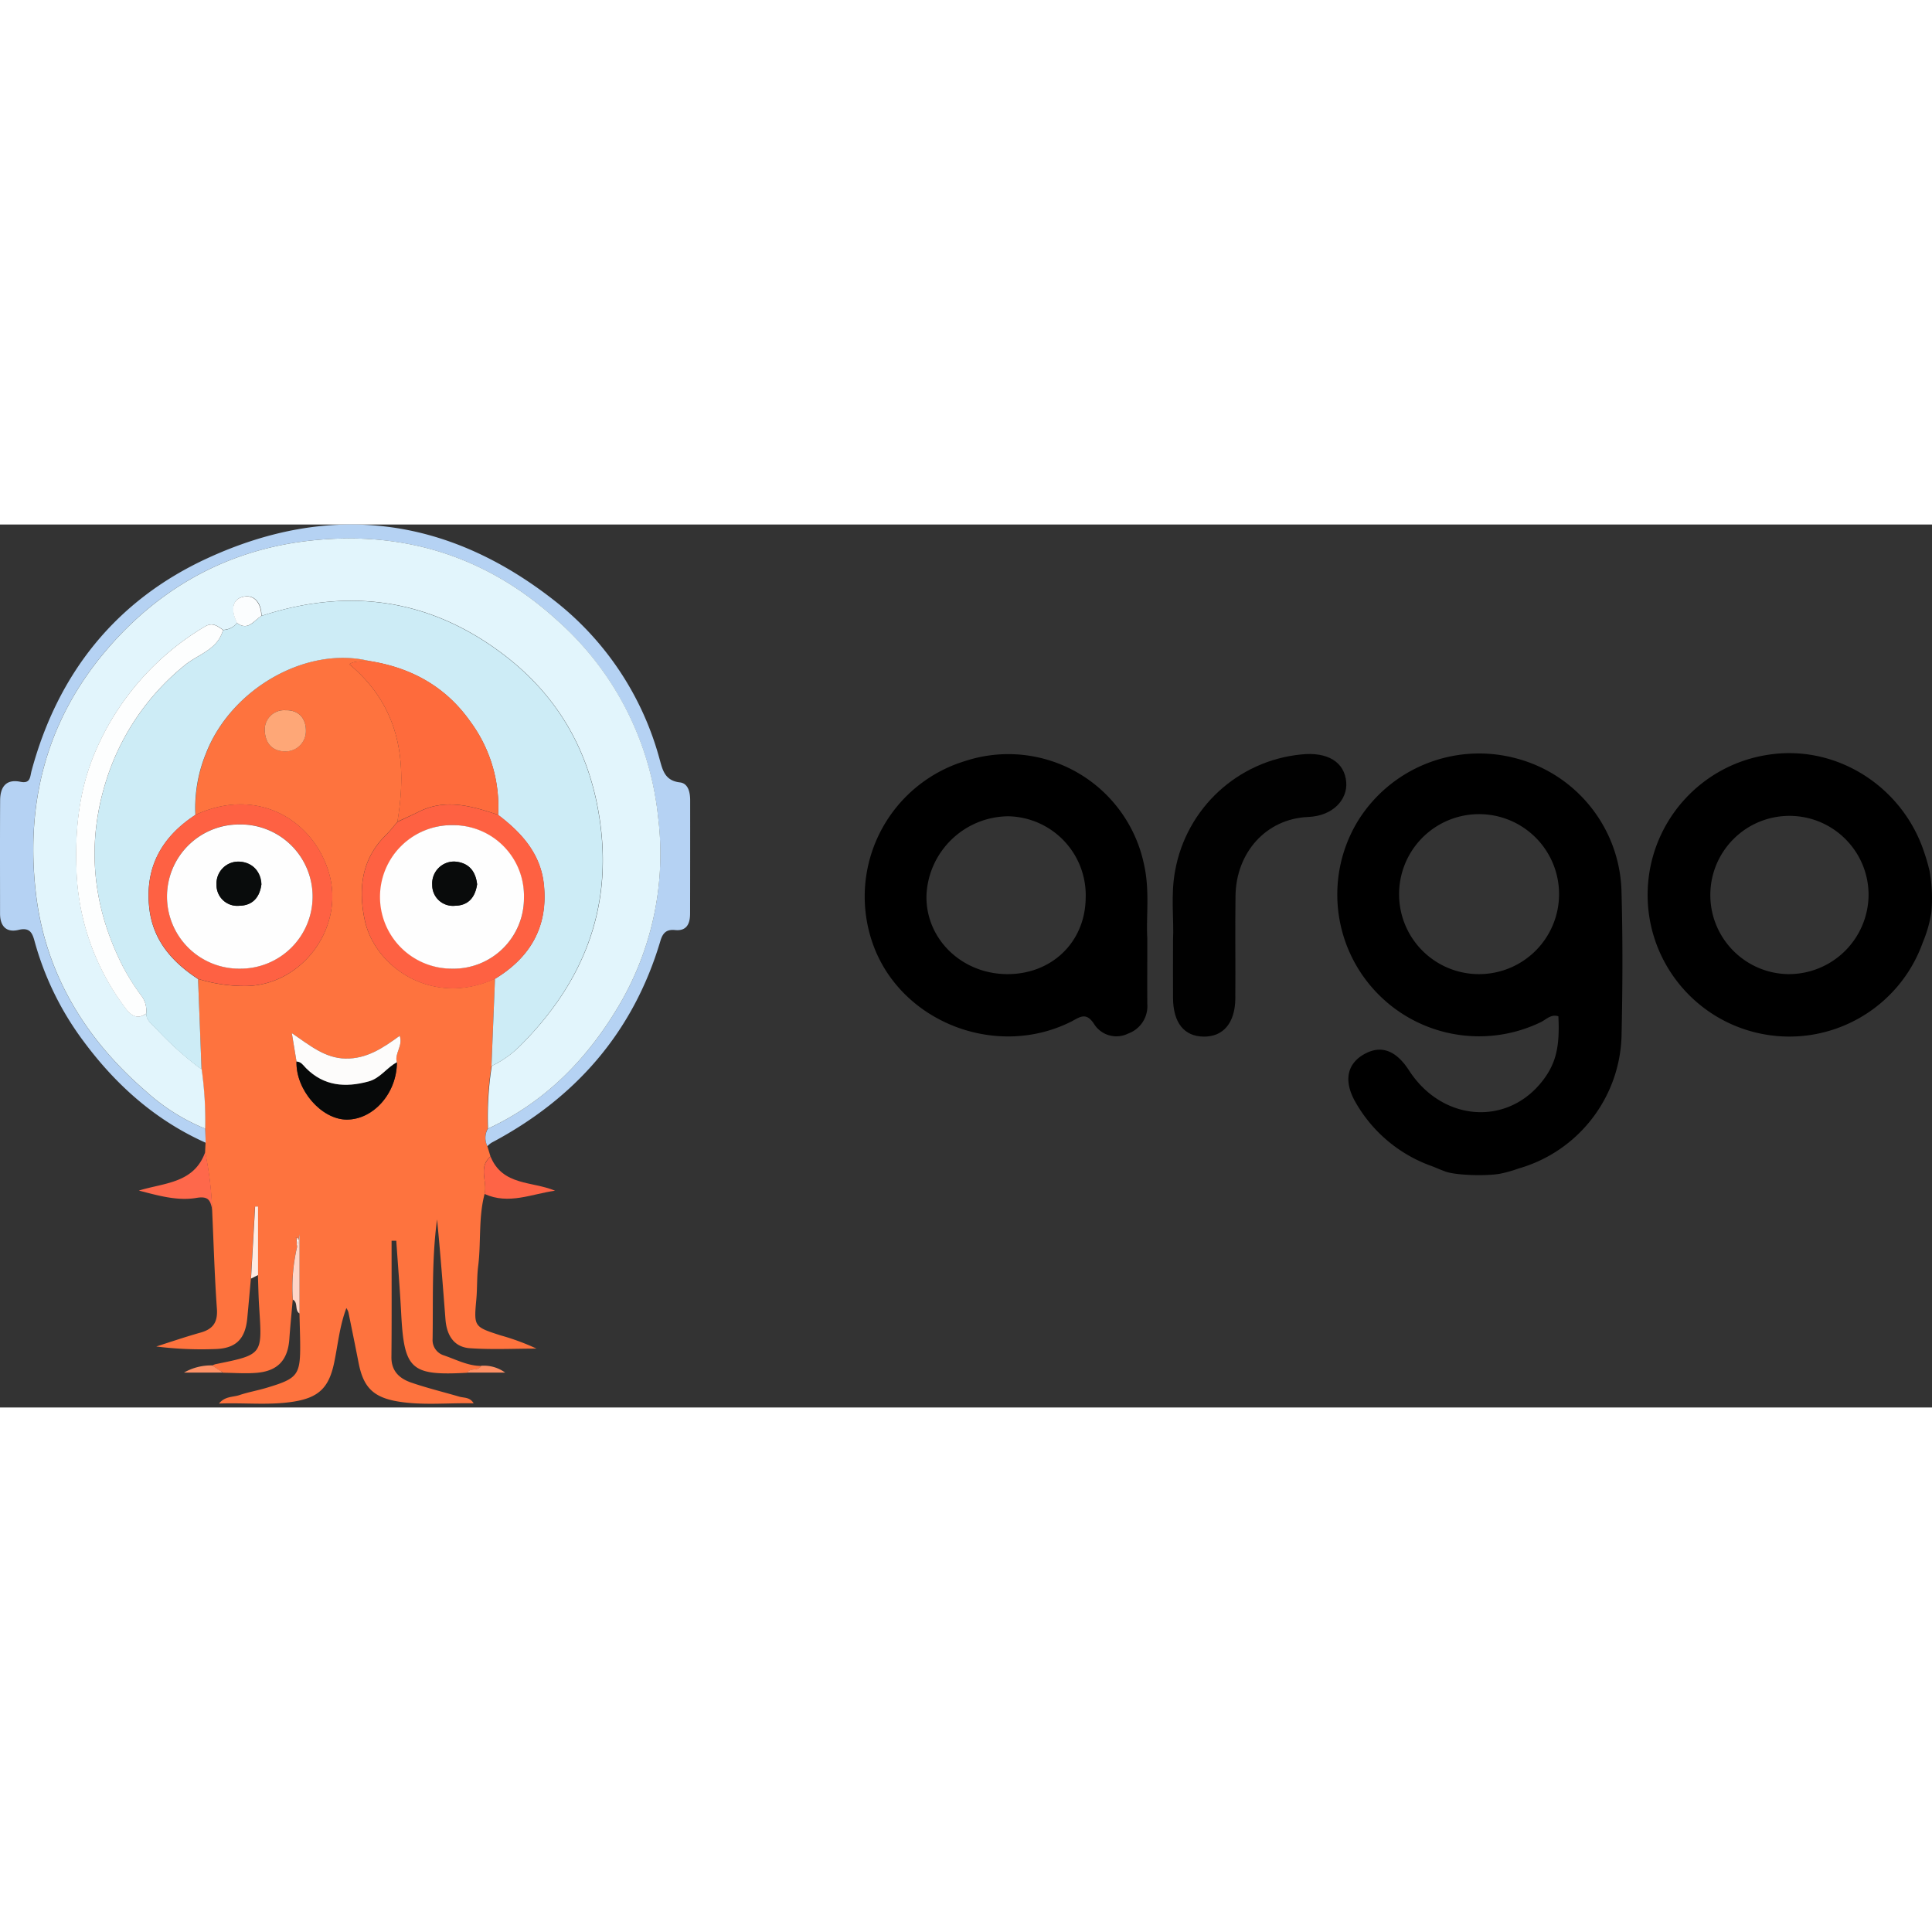 <?xml version="1.0" encoding="utf-8"?>
<!-- Generator: www.svgicons.com -->
<svg xmlns="http://www.w3.org/2000/svg" width="800" height="800" viewBox="0 0 512 234">
<rect x="0" y="0" width="512" height="234" fill="#333333" stroke="none"/>
<g fill="none" fill-rule="evenodd"><path d="M413.194 97.811a21.198 21.198 0 1 0-20.978 21.313a21.077 21.077 0 0 0 20.978-21.313m-145.99-20.513c-11.614.094-21.13 9.247-21.675 20.849c-.31 11.444 9.12 20.822 21.158 20.977c11.961.155 20.9-8.396 21.03-20.176a20.926 20.926 0 0 0-20.513-21.65m206.597-.103c-11.522.246-20.686 9.744-20.52 21.267c.167 11.523 9.601 20.753 21.125 20.666c11.524-.087 20.819-9.457 20.812-20.981A21.07 21.07 0 0 0 473.8 77.195"/><path fill="#000" d="M401.517 61.901c-16.08-4.181-33.008 2.62-41.723 16.767c-8.58 14.226-6.795 32.4 4.388 44.685c11.183 12.286 29.109 15.767 44.077 8.56c1.499-.698 2.765-2.248 4.728-1.577c.413 8.035-.646 12.453-4.082 16.948c-9.378 12.271-26.687 11.005-35.496-2.61c-3.462-5.347-7.406-6.794-11.832-4.34c-4.676 2.61-5.555 7.208-2.325 12.814a37.784 37.784 0 0 0 20.073 16.844c1.524.569 1.317.569 3.643 1.447c2.66 1.033 10.85 1.292 14.648.594c1.64-.34 3.255-.798 4.83-1.37c15.788-4.517 26.827-18.745 27.282-35.16c.284-12.891.336-25.782-.026-38.674c-.608-16.605-12.083-30.825-28.185-34.928M370.774 98.2a21.198 21.198 0 1 1 21.416 20.951A21.154 21.154 0 0 1 370.774 98.2m139.221-11.136c-5.684-17.567-23.173-28.728-41.077-26.093c-18.22 2.583-31.885 17.99-32.271 36.39c-.387 18.4 12.62 34.367 30.716 37.712c18.097 3.344 35.951-6.92 42.167-24.241a34.293 34.293 0 0 0 2.3-8.035a40.975 40.975 0 0 0-.466-10.928a49.546 49.546 0 0 0-1.369-4.805m-36.194 32.086c-11.522-.232-20.698-9.718-20.545-21.242c.152-11.523 9.575-20.764 21.099-20.691c11.524.072 20.83 9.431 20.837 20.956a21.138 21.138 0 0 1-21.39 20.977M303.191 90.164a36.735 36.735 0 0 0-47.406-27.488a37.538 37.538 0 0 0-23.87 50.041c8.085 19.686 32.576 28.702 51.874 19.066c2.274-1.137 3.979-2.79 6.175.62a6.975 6.975 0 0 0 8.99 2.506a7.71 7.71 0 0 0 5.09-7.905c-.026-5.348 0-10.696 0-17.413c-.336-5.58.697-12.58-.853-19.427m-36.504 28.986c-12.039-.155-21.494-9.533-21.158-20.977c.554-11.598 10.065-20.746 21.675-20.849a20.926 20.926 0 0 1 20.512 21.65c-.129 11.754-9.068 20.331-21.029 20.176"/><path fill="#010101" d="M356.772 68.334c-.414-5.4-4.96-8.164-12.013-7.389c-16.722 1.67-30.316 14.21-33.327 30.743c-1.24 6.459-.284 13.047-.568 18.472c0 5.838-.026 10.592 0 15.345c.052 6.537 2.945 10.153 8.112 10.205c5.167.078 8.319-3.591 8.396-10.024c.078-9.093-.077-18.213.052-27.307c.155-11.367 8.034-20.409 19.272-20.874c6.665-.284 10.411-4.702 10.076-9.171"/><path fill="#FEFEFE" d="M78.58 188.97c.02 0 .04.06.04.18l.06 2.508c.121-.642.242-1.284.382-1.946c-.1-1.223-1.063-.601-.481-.742m52.632-68.598c-.02.02-.06.02-.08.04c.02.02.06.04.08.06c-.02-.02 0-.06 0-.1M98.057 36.168v.02h.06c-.02 0-.04-.02-.06-.02"/><path fill="#FE733E" d="M126.238 205.277c.261-2.908.12-5.857.482-8.745c.802-6.358.04-12.857 1.705-19.135c.822-3.25-1.806-7.06 1.564-9.909l-.842-2.768a4.999 4.999 0 0 1 .1-4.613a87.49 87.49 0 0 1 1.003-16.668c.3-7.663.622-15.325.923-23.007c-.02-.02-.06-.04-.08-.06c-16.388 7.522-31.833-3.009-34.46-15.645c-1.725-8.304-.803-16.147 5.676-22.485c1.083-1.063 2.006-2.287 3.009-3.45c2.647-15.866.802-30.428-12.757-41.781c2.026-1.163 3.851-.502 5.496-.802v-.02c-16.628-4.172-36.807 7.2-43.486 24.57a38.24 38.24 0 0 0-2.748 16.188c16.488-7.642 31.27 1.484 35.342 15.384c4.233 14.462-7.04 29.766-22.023 29.987c-4.29.02-8.559-.615-12.657-1.886c.301 7.983.609 15.967.923 23.95a98.252 98.252 0 0 1 .943 15.725l.12 3.73l-.12 2.488a93.285 93.285 0 0 1 1.865 15.304a2.838 2.838 0 0 1-.08-.4c.02.14.06.26.08.4c.401 8.726.642 17.47 1.264 26.196c.26 3.61-1.043 5.416-4.373 6.338c-3.932 1.104-7.803 2.427-11.694 3.671a95.708 95.708 0 0 0 15.485.682c5.556-.12 8.083-2.587 8.625-8.103c.34-3.51.642-7.02.963-10.53l1.083-19.096h.782v18.152c.1 2.748.14 5.516.32 8.264c.803 12.817 1.184 12.737-11.593 15.325a4.442 4.442 0 0 0-.842.36c.762.502 1.524 1.004 2.286 1.525c.235.038.44.177.562.381c3.049.02 6.118.281 9.126 0c5.476-.521 8.064-3.45 8.465-8.886c.24-3.49.602-6.98.903-10.47a47.292 47.292 0 0 1 1.083-13.74l-.06-2.507c0-.12-.04-.2-.04-.18c-.582.14.38-.482.48.742c.101-.542.221-1.083.322-1.625v21.021c.06 2.467.14 4.914.18 7.381c.1 8.926-.461 9.728-8.966 12.276c-2.347.702-4.794 1.123-7.12 1.905c-1.685.582-3.831.261-5.416 2.247c6.92-.26 13.399.521 19.837-.522c6.66-1.083 9.307-3.77 10.671-10.27c1.003-4.773 1.424-9.687 3.25-14.521c.206.33.381.679.521 1.043c.923 4.513 1.845 9.046 2.728 13.559c1.244 6.318 3.811 9.006 10.23 10.13c6.639 1.142 13.358.36 20.238.52c-.983-1.684-2.527-1.403-3.77-1.765c-4.273-1.243-8.626-2.306-12.818-3.75c-3.049-1.063-5.235-3.01-5.195-6.76c.1-10.27.04-20.54.04-30.809h1.244c.441 6.439.963 12.857 1.304 19.296c.782 14.883 2.547 16.508 17.49 15.685c.843-1.404 2.909-.3 3.69-1.805c-3.59-.02-6.719-1.745-10.008-2.848a4.241 4.241 0 0 1-2.848-4.333c.16-10.55-.241-21.14 1.183-31.651c.862 8.825 1.544 17.67 2.226 26.496c.321 4.132 2.187 7.362 6.52 7.642c5.856.402 11.733.1 17.61.1a62.051 62.051 0 0 0-9.467-3.49c-7.181-2.306-7.14-2.326-6.479-9.627zM81.068 54.782a5.385 5.385 0 0 1-5.336 5.336c-3.149.06-5.516-1.745-5.576-5.837a5.187 5.187 0 0 1 5.536-5.075c3.751-.06 5.436 2.467 5.376 5.576m24.11 87.734c.02 8.123-6.199 15.204-13.299 15.184c-6.7-.02-13.54-7.923-13.298-15.385c-.362-2.206-.743-4.432-1.244-7.521c4.794 3.269 8.825 6.619 14.221 6.74c5.516.1 9.849-2.729 14.362-6.038c.962 2.647-1.465 4.713-.743 7.02"/><path fill="#B5D2F3" d="M54.37 160.087c-.4-.14-.782-.321-1.163-.462a53.474 53.474 0 0 1-14.662-9.527c-15.926-13.76-26.437-30.99-28.984-51.89C6.673 74.459 11.988 52.536 27.834 33.7C42.296 16.531 60.729 6.523 82.732 4.216c24.451-2.547 46.415 4.293 64.908 21.181a80.86 80.86 0 0 1 26.737 52.05a79 79 0 0 1-10.169 49.705c-8.164 13.94-19.035 25.253-33.737 32.413c-.402.2-.803.401-1.204.582a4.94 4.94 0 0 0-.1 4.613c.314-.338.663-.64 1.043-.902c22.204-11.754 37.608-29.225 44.81-53.535c.621-2.066 1.584-3.089 3.89-2.848c3.13.32 3.972-1.765 3.972-4.373c.02-10.009.026-20.011.02-30.007c0-2.146-.522-4.513-2.748-4.754c-4.092-.481-4.593-3.47-5.416-6.378a79.67 79.67 0 0 0-27.84-41.82C118.616-2.063 87.566-6.075 54.992 8.93C30.782 20.062 15.357 39.378 8.377 65.233c-.441 1.604-.24 3.51-2.968 2.948c-3.892-.802-5.356 1.484-5.376 4.934c-.06 10.01-.02 19.998-.02 30.007c0 3.33 1.685 5.095 4.894 4.313c2.949-.723 3.65.742 4.253 2.988a79.193 79.193 0 0 0 12.857 26.356c8.625 11.694 19.135 21.081 32.494 27.059c-.04-1.244-.08-2.508-.14-3.751z"/><path fill="#FE684B" d="M54.39 166.305c-2.968 8.324-10.87 8.123-17.59 10.21c5.054 1.303 10.19 2.807 15.244 1.945c3.008-.522 3.59.561 4.031 2.347c.04.14.06.28.1.42c.02.121.06.262.08.402a93.528 93.528 0 0 0-1.864-15.324"/><path fill="#FE6446" d="M128.425 177.417c6.418 2.908 12.476-.02 18.674-.863c-6.058-2.567-13.9-1.243-17.09-9.046c-3.39 2.848-.762 6.66-1.584 9.909"/><path fill="#FED6C8" d="M79.383 188.088c-.1.541-.22 1.083-.321 1.624c-.12.642-.26 1.284-.381 1.946a47.293 47.293 0 0 0-1.083 13.74c1.504.782.4 2.848 1.785 3.69z"/><path fill="#FEEBE3" d="m67.609 180.746l-1.083 19.096c.622-.321 1.243-.622 1.865-.943v-18.153z"/><path fill="#FE9166" d="M48.754 224.754h10.35c-.18-.12-.38-.241-.561-.381a151.119 151.119 0 0 1-2.287-1.525c-2.627-.058-5.22.6-7.502 1.906"/><path fill="#FE8F64" d="M123.811 224.754h10.07a9.554 9.554 0 0 0-6.38-1.806c-.781 1.525-2.867.402-3.69 1.806"/><path fill="#E2F5FC" d="M130.49 159.545c14.703-7.14 25.554-18.453 33.738-32.414a79 79 0 0 0 10.17-49.703a80.673 80.673 0 0 0-26.738-52.05c-18.493-16.87-40.457-23.73-64.907-21.162c-21.984 2.287-40.437 12.316-54.9 29.485C11.989 52.536 6.694 74.46 9.582 98.208c2.547 20.92 13.058 38.13 28.984 51.89a53.613 53.613 0 0 0 14.662 9.527c.381.16.762.321 1.164.462a98.255 98.255 0 0 0-.943-15.726c-.401-.28-.802-.561-1.204-.862a89.907 89.907 0 0 1-11.072-10.15c-1.063-1.083-2.387-2.005-2.387-3.77c-2.366 1.704-4.071.521-5.455-1.364a63.848 63.848 0 0 1-12.978-35.282c-.561-11.594.482-22.867 5.356-33.718A70.886 70.886 0 0 1 54.23 27.082c2.166-1.324 3.41-.14 4.914.843a5.057 5.057 0 0 0 3.711-1.846l-.18-.421c-1.284-2.708-1.344-5.777 1.745-6.499c3.109-.742 4.874 1.785 4.894 5.055c23.207-7.622 44.79-4.533 64.266 10.33c14.562 11.112 22.906 26.015 25.453 44.187c3.29 23.368-4.613 42.744-20.9 59.131a27.91 27.91 0 0 1-6.54 4.975c-.42.22-.842.421-1.263.622a87.49 87.49 0 0 0-1.003 16.668c.361-.18.742-.381 1.164-.582"/><path fill="#CDECF6" d="M138.093 137.883c16.267-16.388 24.17-35.764 20.9-59.131c-2.547-18.193-10.891-33.096-25.454-44.188c-19.476-14.863-41.078-17.932-64.265-10.33c-.04.02-.08.06-.12.08c-1.826 1.164-3.25 3.67-5.878 2.106c-.16-.1-.3-.18-.461-.3a5.022 5.022 0 0 1-3.71 1.845c-.061.24-.141.461-.221.702c-1.665 4.673-6.66 5.897-10.01 8.705a64.046 64.046 0 0 0-19.797 27.74c-6.378 17.771-5.074 35.182 3.47 51.99a55.214 55.214 0 0 0 4.915 7.783a6.554 6.554 0 0 1 1.283 4.673v.06c0 1.746 1.324 2.688 2.387 3.771a91.383 91.383 0 0 0 11.072 10.15c.401.28.803.581 1.204.862c-.301-7.983-.609-15.966-.923-23.949c-.02 0-.02-.02-.04-.02c-6.94-4.553-12.035-10.37-12.917-19.035c-1.104-10.69 3.39-18.594 12.135-24.35c.04-.02.08-.06.12-.08a38.135 38.135 0 0 1 2.748-16.187c6.68-17.35 26.858-28.744 43.486-24.571a.074.074 0 0 1 .06.02c11.032 1.784 20.098 6.82 26.597 16.066a37.895 37.895 0 0 1 7.32 24.671c6.259 4.754 11.314 10.33 12.136 18.574c1.103 11.092-3.63 19.195-12.957 24.852v.1c-.301 7.662-.622 15.324-.923 23.006c.441-.2.862-.4 1.264-.621a26.892 26.892 0 0 0 6.579-4.995z"/><path fill="#FE6B3C" d="M111.074 76.064c6.88-3.39 13.56-1.565 20.199.622c.24.08.501.16.742.24a37.828 37.828 0 0 0-7.321-24.671c-6.499-9.247-15.565-14.281-26.597-16.066h-.06c-1.645.32-3.47-.362-5.496.802c13.56 11.353 15.424 25.915 12.757 41.78c.421-.2.822-.38 1.243-.581c1.545-.702 3.05-1.384 4.533-2.126"/><path fill="#FE6142" d="M144.17 95.52c-.822-8.244-5.877-13.82-12.135-18.574c-.24-.08-.501-.16-.742-.24c-6.66-2.187-13.319-4.012-20.198-.622c-1.485.742-3.01 1.444-4.514 2.146c-.42.2-.822.381-1.243.582c-1.003 1.143-1.926 2.387-3.009 3.45c-6.499 6.338-7.401 14.18-5.676 22.485c2.627 12.656 18.072 23.187 34.48 15.685c.02-.02.06-.02.08-.04c9.327-5.676 14.08-13.8 12.957-24.872m-24.53 22.164a19.016 19.016 0 1 1 19.215-18.754a18.645 18.645 0 0 1-19.216 18.754"/><path fill="#FE6143" d="M51.683 77.007c-8.746 5.756-13.239 13.659-12.135 24.35c.882 8.665 5.977 14.482 12.917 19.035c.02 0 .02.02.04.02a41.969 41.969 0 0 0 12.657 1.885c14.963-.22 26.256-15.504 22.023-29.986c-4.071-13.9-18.874-23.027-35.342-15.385a.586.586 0 0 0-.16.08m11.954 40.677a19.106 19.106 0 1 1-.28-38.21a19.107 19.107 0 1 1 .28 38.21"/><path fill="#070909" d="M81.108 144.08c-.742-.742-1.284-1.745-2.527-1.765c-.241 7.462 6.579 15.365 13.298 15.385c7.12.02 13.318-7.06 13.298-15.184c-2.687 1.384-4.392 4.232-7.481 5.075c-6.158 1.684-11.814 1.263-16.588-3.51"/><path fill="#FDFCFB" d="M105.92 135.496c-4.513 3.31-8.826 6.137-14.362 6.037c-5.416-.1-9.427-3.47-14.221-6.74c.521 3.09.883 5.296 1.244 7.522c1.243.04 1.785 1.023 2.527 1.765c4.754 4.774 10.43 5.195 16.588 3.51c3.089-.842 4.794-3.67 7.481-5.074c-.722-2.307 1.705-4.373.743-7.02"/><path fill="#FEA777" d="M75.692 49.226a5.14 5.14 0 0 0-5.536 5.075c.06 4.092 2.427 5.877 5.576 5.837a5.385 5.385 0 0 0 5.336-5.336c.06-3.129-1.625-5.656-5.376-5.576"/><path fill="#FDFEFE" d="M38.745 129.538a6.554 6.554 0 0 0-1.283-4.673a57.097 57.097 0 0 1-4.915-7.783c-8.544-16.808-9.868-34.219-3.47-51.99a64.046 64.046 0 0 1 19.798-27.74c3.35-2.808 8.344-4.012 10.009-8.705c.085-.23.159-.465.22-.702c-1.504-.983-2.748-2.167-4.914-.843a70.886 70.886 0 0 0-28.522 32.133c-4.875 10.852-5.918 22.124-5.356 33.718a64.057 64.057 0 0 0 12.978 35.282c1.384 1.885 3.109 3.069 5.455 1.364z"/><path fill="#FBFDFE" d="M69.133 24.314c.04-.02.08-.06.12-.08c-.04-3.27-1.785-5.797-4.894-5.055c-3.089.743-3.028 3.811-1.745 6.5l.18.42c.148.11.302.21.462.301c2.628 1.585 4.052-.942 5.877-2.086"/><path fill="#FEFEFE" d="M138.855 98.95A18.757 18.757 0 0 0 120.1 79.674a19.017 19.017 0 1 0-.462 38.03a18.67 18.67 0 0 0 19.216-18.754m-18.273 2.086a5.495 5.495 0 0 1-6.037-5.536a5.82 5.82 0 0 1 5.957-6.178c3.53.26 5.516 2.327 5.937 6.018c-.482 3.289-2.166 5.636-5.857 5.696M63.356 79.494a19.106 19.106 0 1 0 .281 38.21a19.107 19.107 0 1 0-.28-38.21m.02 21.542a5.497 5.497 0 0 1-5.997-5.596a5.797 5.797 0 0 1 6.038-6.098a5.938 5.938 0 0 1 5.857 6.018c-.442 3.39-2.287 5.636-5.897 5.676"/><path fill="#090B0B" d="M120.502 89.322a5.799 5.799 0 0 0-5.958 6.178a5.484 5.484 0 0 0 6.038 5.536c3.67-.06 5.375-2.407 5.857-5.696c-.421-3.691-2.407-5.757-5.937-6.018"/><path fill="#090C0C" d="M63.417 89.342a5.797 5.797 0 0 0-6.038 6.098a5.497 5.497 0 0 0 5.998 5.596c3.61-.04 5.455-2.287 5.897-5.676c-.341-3.711-2.387-5.737-5.857-6.018"/></g>
</svg>